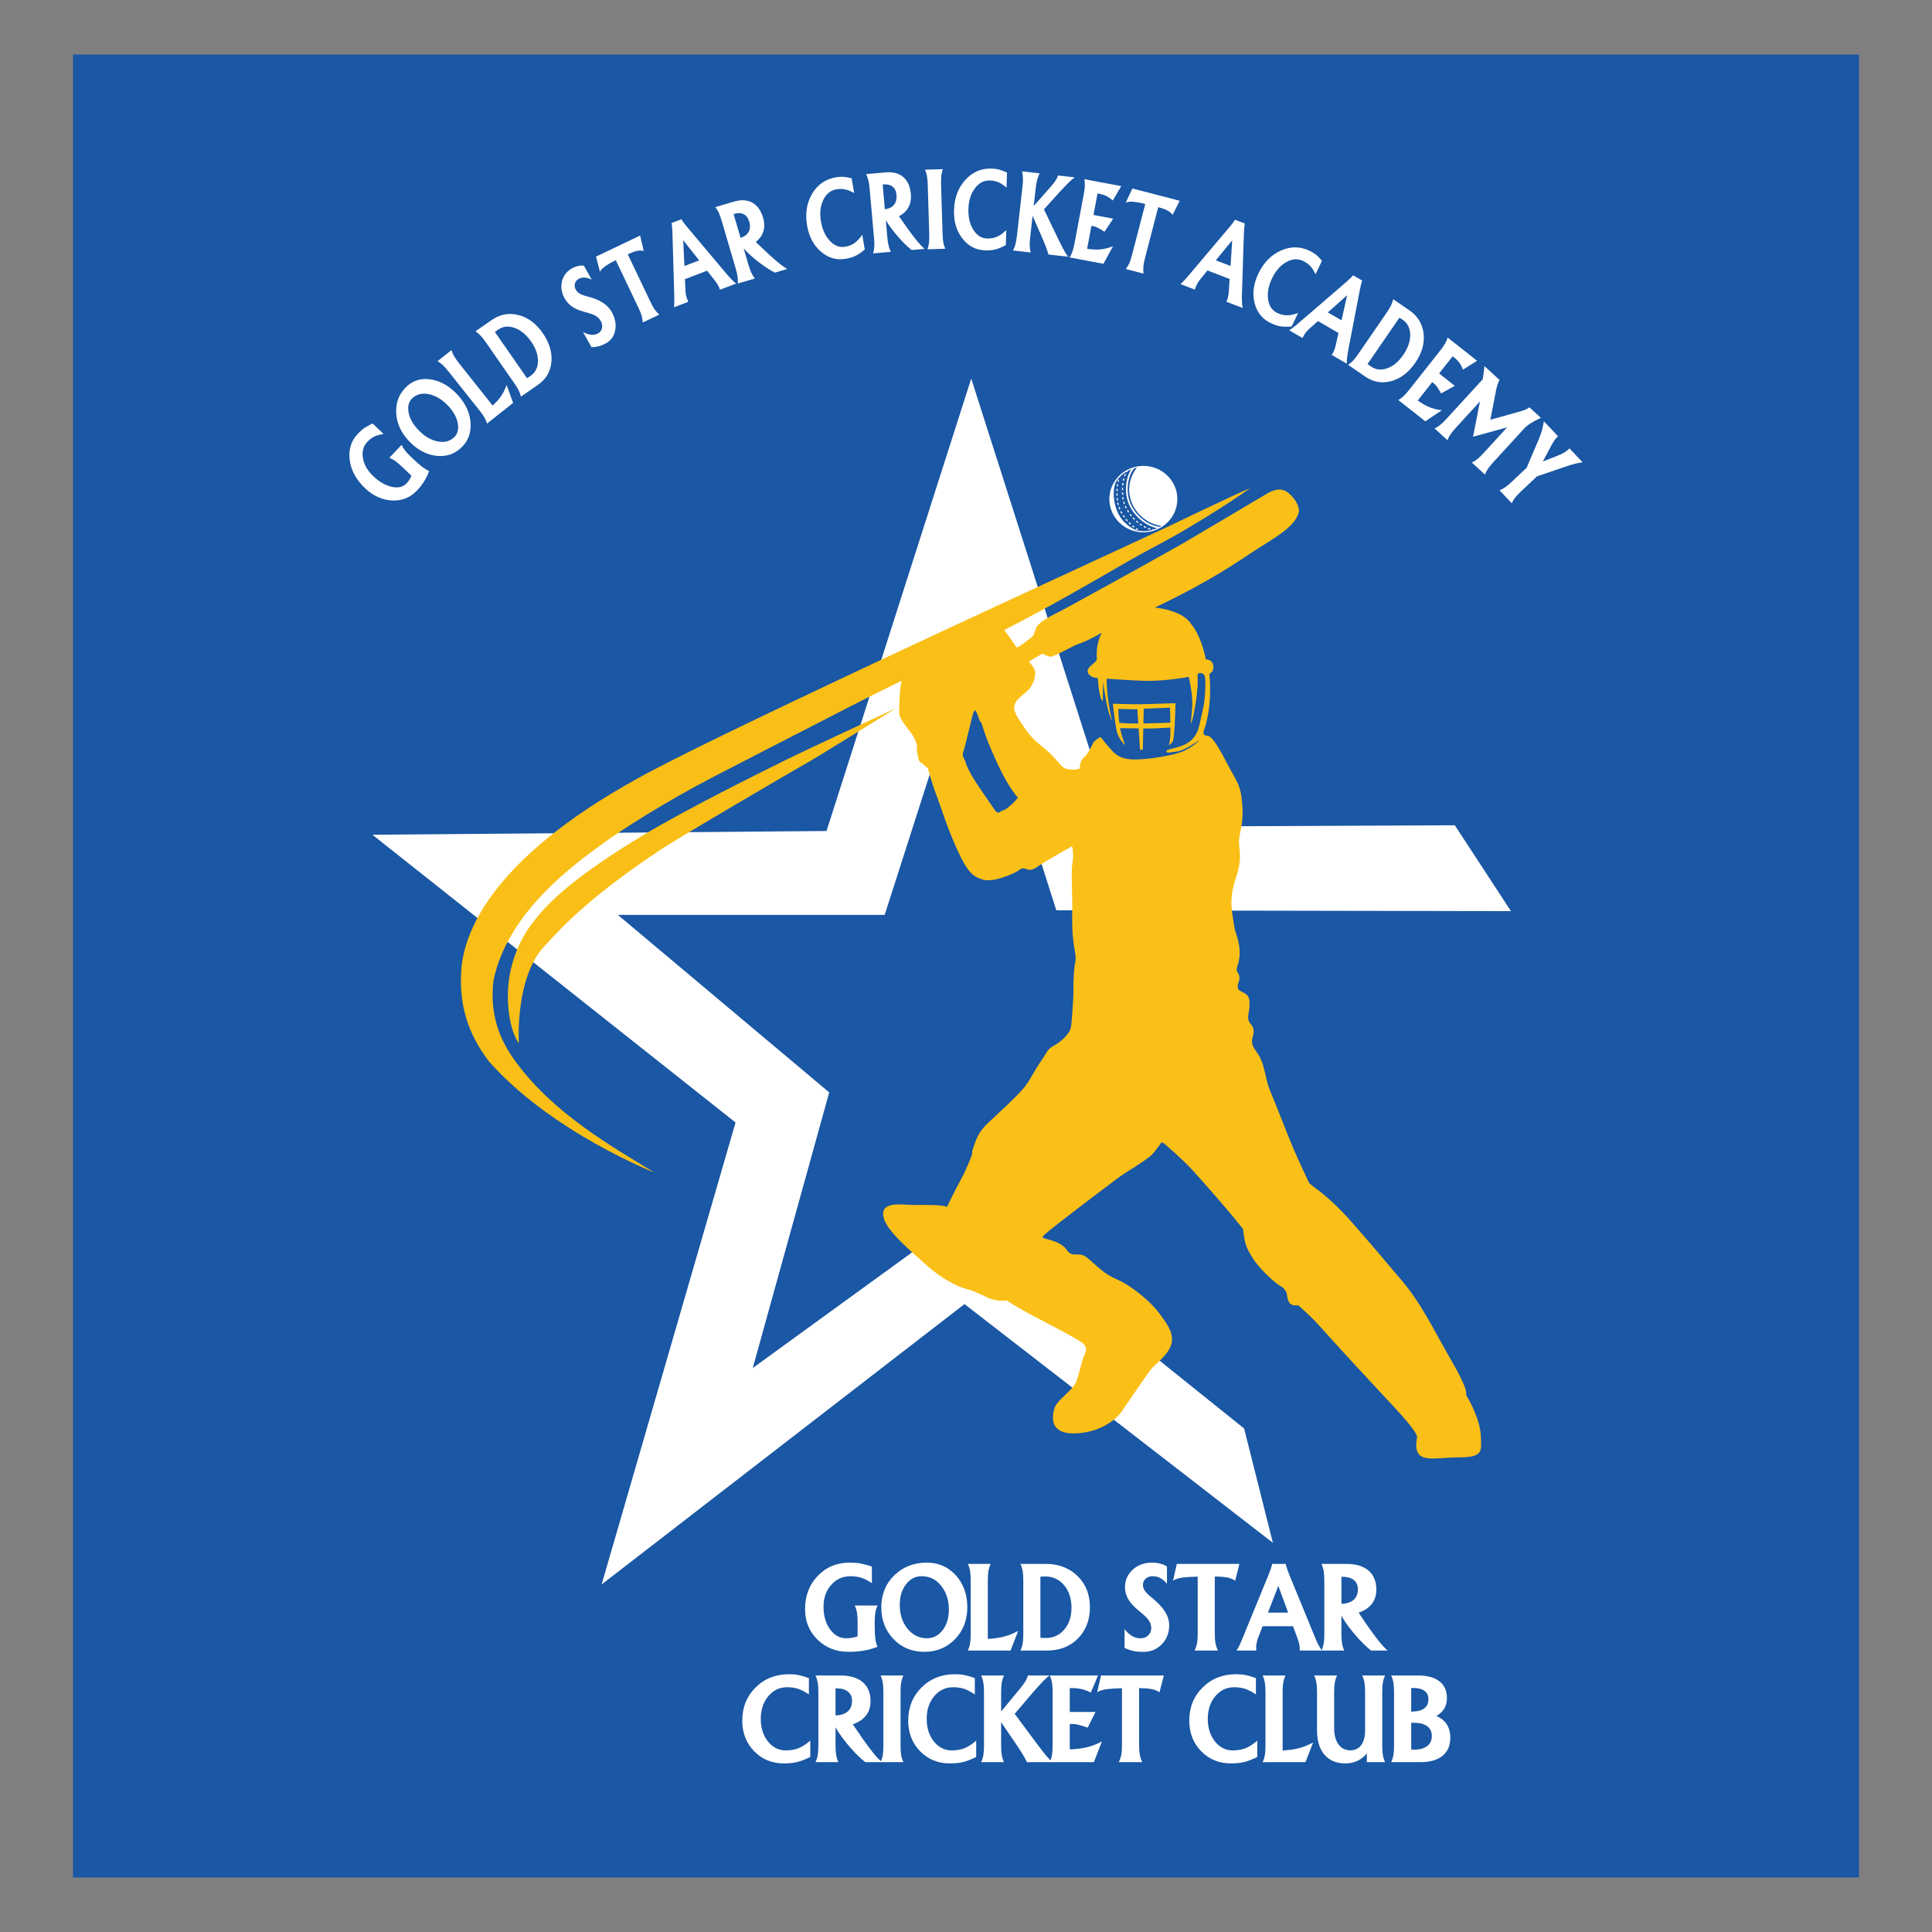 <?xml version="1.0" encoding="utf-8"?>
<!-- Generator: Adobe Illustrator 16.0.0, SVG Export Plug-In . SVG Version: 6.00 Build 0)  -->
<!DOCTYPE svg PUBLIC "-//W3C//DTD SVG 1.1//EN" "http://www.w3.org/Graphics/SVG/1.1/DTD/svg11.dtd">
<svg version="1.1" id="Layer_1" xmlns="http://www.w3.org/2000/svg" xmlns:xlink="http://www.w3.org/1999/xlink" x="0px" y="0px"
	 width="150px" height="150px" viewBox="0 0 150 150" enable-background="new 0 0 150 150" xml:space="preserve">
<rect x="0" y="0" width="150" height="150" fill="#808080" stroke="none"/>
<rect x="5.667" y="4.231" fill="#1A57A4" width="138.666" height="141.539"/>
<g>
	<g>
		<path fill="#FFFFFF" d="M32.371,38.086c-0.52,0.548-1.163,0.805-1.931,0.77s-1.469-0.354-2.101-0.955
			c-0.688-0.653-1.084-1.382-1.188-2.186c-0.104-0.805,0.109-1.487,0.642-2.047c0.172-0.183,0.336-0.328,0.49-0.435
			c0.156-0.106,0.368-0.226,0.642-0.357l0.86,0.817c-0.3,0.046-0.54,0.114-0.725,0.203c-0.183,0.087-0.36,0.222-0.531,0.401
			c-0.32,0.339-0.438,0.761-0.352,1.269c0.085,0.509,0.355,0.978,0.809,1.407c0.47,0.446,0.949,0.722,1.44,0.825
			c0.49,0.104,0.871,0.015,1.141-0.27l0.002-0.003c0.165-0.173,0.289-0.371,0.374-0.593l-0.745-0.707
			c-0.198-0.187-0.37-0.331-0.514-0.435c-0.146-0.102-0.298-0.185-0.455-0.248l0.474-0.5l0.477-0.502
			c0.07,0.155,0.161,0.303,0.27,0.442c0.111,0.141,0.265,0.304,0.46,0.492l0.178,0.168c0.292,0.277,0.531,0.485,0.716,0.624
			c0.185,0.139,0.355,0.239,0.51,0.3c-0.178,0.538-0.492,1.046-0.943,1.522V38.086z"/>
		<path fill="#FFFFFF" d="M33.773,35.375c-0.771-0.117-1.463-0.513-2.075-1.188c-0.612-0.679-0.927-1.417-0.941-2.218
			c-0.017-0.8,0.27-1.464,0.856-1.995c0.521-0.472,1.158-0.639,1.909-0.502c0.749,0.137,1.43,0.545,2.044,1.223
			c0.61,0.676,0.934,1.405,0.971,2.185c0.039,0.78-0.22,1.42-0.773,1.922C35.208,35.3,34.546,35.491,33.773,35.375z M35.549,32.907
			c-0.072-0.456-0.304-0.9-0.694-1.332c-0.46-0.511-0.96-0.829-1.496-0.957c-0.537-0.127-0.98-0.032-1.333,0.286
			c-0.281,0.254-0.387,0.61-0.313,1.065c0.072,0.457,0.303,0.902,0.695,1.335c0.46,0.508,0.958,0.826,1.495,0.952
			c0.538,0.127,0.982,0.033,1.33-0.282C35.515,33.719,35.623,33.363,35.549,32.907z"/>
		<path fill="#FFFFFF" d="M37.814,32.885c-0.048-0.161-0.115-0.318-0.204-0.473c-0.091-0.155-0.22-0.339-0.39-0.553l-2.386-3.004
			c-0.167-0.212-0.316-0.379-0.448-0.501c-0.129-0.122-0.268-0.225-0.416-0.31l0.54-0.429l0.542-0.43
			c0.048,0.161,0.117,0.318,0.206,0.472c0.089,0.155,0.218,0.339,0.388,0.554l2.597,3.27c0.235-0.209,0.427-0.412,0.574-0.607
			c0.214-0.28,0.384-0.607,0.512-0.98l0.255,0.69l0.253,0.696l-1.076,0.854L37.814,32.885z"/>
		<path fill="#FFFFFF" d="M39.917,29.736l-2.189-3.15c-0.156-0.223-0.294-0.399-0.417-0.529s-0.253-0.242-0.396-0.335l0.566-0.393
			l0.688-0.479c0.646-0.449,1.339-0.579,2.079-0.392c0.74,0.188,1.371,0.654,1.889,1.4c0.516,0.744,0.741,1.491,0.675,2.24
			c-0.068,0.749-0.413,1.34-1.038,1.773l-0.764,0.532l-0.566,0.394c-0.037-0.164-0.094-0.326-0.174-0.486
			C40.191,30.152,40.072,29.96,39.917,29.736z M40.917,29.361l0.27-0.174c0.379-0.262,0.572-0.641,0.581-1.137
			s-0.167-1.003-0.527-1.522c-0.374-0.538-0.803-0.895-1.283-1.068c-0.481-0.174-0.914-0.127-1.295,0.138l-0.237,0.179
			L40.917,29.361z"/>
		<path fill="#FFFFFF" d="M45.941,21.707c-0.211-0.098-0.397-0.151-0.561-0.159c-0.161-0.008-0.314,0.028-0.457,0.108
			c-0.148,0.083-0.242,0.203-0.287,0.359c-0.041,0.157-0.021,0.312,0.066,0.466c0.076,0.136,0.181,0.243,0.316,0.321
			c0.135,0.079,0.346,0.154,0.63,0.227c0.468,0.119,0.853,0.276,1.154,0.473c0.301,0.193,0.534,0.436,0.695,0.725
			c0.265,0.474,0.355,0.94,0.27,1.401s-0.322,0.8-0.714,1.019c-0.198,0.109-0.374,0.186-0.529,0.229
			c-0.157,0.043-0.355,0.071-0.598,0.083l-0.658-1.179c0.242,0.126,0.457,0.198,0.646,0.213c0.188,0.016,0.364-0.022,0.527-0.114
			c0.161-0.089,0.261-0.226,0.298-0.409c0.039-0.182,0.007-0.365-0.096-0.549c-0.096-0.17-0.233-0.306-0.413-0.408
			c-0.175-0.101-0.453-0.199-0.834-0.294c-0.385-0.097-0.703-0.229-0.956-0.398c-0.251-0.17-0.45-0.387-0.598-0.648
			c-0.246-0.441-0.316-0.884-0.209-1.328c0.105-0.444,0.363-0.78,0.77-1.007c0.161-0.09,0.324-0.152,0.486-0.188
			c0.163-0.035,0.313-0.041,0.448-0.018L45.941,21.707z"/>
		<path fill="#FFFFFF" d="M49.571,23.899l-1.764-3.701c-0.32,0.161-0.57,0.303-0.747,0.422c-0.257,0.172-0.417,0.334-0.476,0.485
			l-0.157-0.591l-0.153-0.592l1.609-0.767l1.814-0.866l0.143,0.598l0.139,0.598c-0.163-0.044-0.344-0.044-0.544,0.002
			c-0.181,0.039-0.413,0.125-0.695,0.257l1.768,3.708c0.111,0.233,0.216,0.422,0.318,0.57c0.102,0.147,0.22,0.282,0.359,0.406
			l-0.638,0.304l-0.644,0.307c-0.009-0.186-0.039-0.365-0.087-0.537C49.764,24.333,49.683,24.132,49.571,23.899z"/>
		<path fill="#FFFFFF" d="M52.34,22.598l-0.126-4.281c-0.004-0.222-0.013-0.429-0.028-0.621c-0.015-0.193-0.033-0.32-0.05-0.38
			l0.385-0.147l0.386-0.147c0.024,0.057,0.098,0.164,0.215,0.317c0.116,0.154,0.248,0.315,0.392,0.482l2.756,3.278
			c0.196,0.236,0.358,0.422,0.492,0.56c0.135,0.139,0.265,0.258,0.394,0.358l-0.629,0.239l-0.631,0.241
			c-0.037-0.13-0.092-0.255-0.165-0.379c-0.072-0.123-0.176-0.271-0.314-0.444L54.9,21.017l-1.724,0.657l0.042,0.839
			c0.005,0.169,0.024,0.324,0.057,0.461c0.033,0.139,0.087,0.291,0.165,0.459l-0.559,0.213L52.32,23.86
			c0.021-0.105,0.033-0.254,0.037-0.444C52.358,23.227,52.353,22.954,52.34,22.598z M53.137,20.654l1.145-0.437l-1.234-1.563
			l-0.002,0.001L53.137,20.654z"/>
		<path fill="#FFFFFF" d="M57.115,20.836l-1.08-3.68c-0.076-0.26-0.151-0.472-0.227-0.634c-0.074-0.162-0.165-0.31-0.27-0.443
			l0.662-0.194l0.786-0.231c0.557-0.164,1.032-0.137,1.424,0.081s0.671,0.607,0.836,1.17c0.165,0.564,0.105,1.053-0.176,1.468
			c-0.104,0.149-0.233,0.286-0.392,0.412l0.888,0.847c0.381,0.349,0.688,0.618,0.919,0.805c0.231,0.187,0.444,0.337,0.636,0.447
			l-0.96,0.282c-0.326-0.16-0.707-0.403-1.141-0.731c-0.435-0.327-0.805-0.649-1.108-0.962l-0.174-0.188l0.37,1.263
			c0.078,0.262,0.154,0.474,0.228,0.636c0.076,0.162,0.165,0.309,0.269,0.44l-0.661,0.194L57.28,22.01
			c0.015-0.167,0.013-0.338-0.011-0.516C57.243,21.318,57.193,21.099,57.115,20.836z M57.5,18.471
			c0.296-0.097,0.501-0.252,0.622-0.466c0.122-0.222,0.137-0.493,0.044-0.811c-0.082-0.272-0.222-0.46-0.423-0.563
			c-0.204-0.103-0.452-0.111-0.744-0.025l-0.042,0.012L57.5,18.471z"/>
		<path fill="#FFFFFF" d="M67.142,19.371c-0.267,0.225-0.505,0.389-0.716,0.491c-0.213,0.102-0.472,0.179-0.777,0.231
			c-0.71,0.122-1.348-0.064-1.916-0.558c-0.568-0.493-0.925-1.169-1.073-2.031c-0.157-0.935-0.026-1.757,0.397-2.467
			c0.424-0.71,1.034-1.133,1.831-1.269c0.217-0.036,0.409-0.05,0.577-0.04c0.17,0.01,0.389,0.047,0.655,0.112l0.194,1.148
			c-0.268-0.15-0.505-0.245-0.71-0.286c-0.205-0.042-0.431-0.042-0.677,0c-0.448,0.076-0.784,0.351-1.01,0.823
			c-0.228,0.472-0.287,1.028-0.178,1.666c0.107,0.636,0.34,1.141,0.695,1.515c0.355,0.374,0.746,0.524,1.171,0.453
			c0.287-0.049,0.533-0.145,0.736-0.288c0.205-0.143,0.407-0.359,0.604-0.649L67.142,19.371z"/>
		<path fill="#FFFFFF" d="M67.859,18.491l-0.339-3.82c-0.026-0.27-0.057-0.492-0.098-0.666c-0.043-0.173-0.102-0.335-0.178-0.487
			l0.684-0.061l0.818-0.072c0.577-0.052,1.039,0.068,1.379,0.357c0.342,0.29,0.54,0.727,0.592,1.313
			c0.052,0.584-0.104,1.053-0.46,1.405c-0.131,0.125-0.285,0.234-0.464,0.326l0.705,1.004c0.305,0.417,0.553,0.74,0.743,0.969
			c0.19,0.228,0.37,0.416,0.537,0.563l-0.995,0.088c-0.291-0.22-0.616-0.534-0.977-0.94c-0.362-0.406-0.662-0.793-0.899-1.162
			l-0.133-0.218l0.115,1.311c0.024,0.272,0.058,0.497,0.1,0.669c0.041,0.173,0.102,0.335,0.177,0.483l-0.686,0.061l-0.69,0.061
			c0.048-0.16,0.078-0.329,0.091-0.507C67.891,18.989,67.883,18.764,67.859,18.491z M68.699,16.248
			c0.309-0.038,0.542-0.15,0.701-0.336c0.163-0.194,0.231-0.457,0.202-0.788c-0.024-0.283-0.128-0.494-0.305-0.635
			c-0.18-0.14-0.42-0.197-0.723-0.17l-0.044,0.004L68.699,16.248z"/>
		<path fill="#FFFFFF" d="M72.145,18.176l-0.115-3.834c-0.009-0.273-0.028-0.498-0.059-0.673c-0.032-0.176-0.082-0.34-0.148-0.494
			l0.688-0.02l0.691-0.021c-0.057,0.157-0.098,0.325-0.118,0.501c-0.021,0.177-0.028,0.403-0.019,0.677l0.115,3.833
			c0.009,0.276,0.028,0.502,0.061,0.676c0.031,0.175,0.08,0.339,0.148,0.492l-0.69,0.021l-0.692,0.021
			c0.058-0.157,0.098-0.325,0.121-0.502C72.148,18.679,72.154,18.453,72.145,18.176z"/>
		<path fill="#FFFFFF" d="M78.093,19.027c-0.306,0.167-0.572,0.28-0.8,0.338c-0.228,0.059-0.497,0.084-0.806,0.074
			c-0.72-0.022-1.31-0.331-1.771-0.925c-0.458-0.596-0.675-1.33-0.647-2.204c0.029-0.948,0.322-1.728,0.878-2.34
			c0.553-0.613,1.235-0.907,2.044-0.881c0.22,0.006,0.412,0.032,0.575,0.075c0.162,0.043,0.369,0.122,0.617,0.238l-0.035,1.165
			c-0.234-0.199-0.447-0.339-0.64-0.421c-0.192-0.081-0.414-0.126-0.664-0.133c-0.453-0.014-0.838,0.188-1.152,0.607
			c-0.316,0.418-0.484,0.95-0.505,1.599c-0.019,0.645,0.109,1.186,0.383,1.622s0.627,0.661,1.06,0.675
			c0.289,0.009,0.55-0.036,0.777-0.136c0.229-0.1,0.47-0.272,0.721-0.517L78.093,19.027z"/>
		<path fill="#FFFFFF" d="M79.984,18.417c-0.031,0.272-0.044,0.498-0.037,0.676c0.006,0.178,0.031,0.348,0.076,0.51l-0.685-0.079
			l-0.688-0.077c0.08-0.148,0.143-0.308,0.189-0.48c0.046-0.172,0.085-0.395,0.116-0.667l0.431-3.811
			c0.03-0.27,0.043-0.494,0.035-0.671c-0.005-0.179-0.031-0.35-0.075-0.514l0.686,0.078l0.688,0.078
			c-0.082,0.148-0.145,0.307-0.188,0.48c-0.047,0.172-0.086,0.394-0.117,0.666l-0.157,1.383h0.004l1.313-1.485
			c0.166-0.19,0.292-0.352,0.379-0.483c0.087-0.132,0.151-0.265,0.194-0.398l0.647,0.073l0.648,0.074
			c-0.105,0.07-0.24,0.185-0.404,0.343c-0.165,0.159-0.396,0.396-0.694,0.713l-1.292,1.428l1.163,2.417
			c0.18,0.365,0.321,0.641,0.429,0.83c0.107,0.188,0.204,0.333,0.287,0.433l-0.762-0.087l-0.765-0.086
			c-0.061-0.207-0.135-0.42-0.218-0.641c-0.085-0.222-0.202-0.501-0.35-0.839l-0.666-1.53L79.984,18.417z"/>
		<path fill="#FFFFFF" d="M83.043,19.986c0.091-0.142,0.167-0.296,0.225-0.465c0.059-0.168,0.112-0.387,0.164-0.657l0.709-3.768
			c0.052-0.269,0.079-0.494,0.086-0.671c0.008-0.179-0.005-0.35-0.038-0.514l1.188,0.224l1.677,0.315l-0.327,0.558l-0.329,0.558
			c-0.172-0.151-0.339-0.265-0.497-0.344c-0.161-0.078-0.352-0.138-0.572-0.18l-0.118-0.022l-0.314,1.669l1.528,0.288l-0.335,0.508
			l-0.337,0.508c-0.213-0.137-0.381-0.237-0.505-0.301c-0.124-0.063-0.229-0.104-0.318-0.12l-0.192-0.036l-0.334,1.782
			c0.353,0.05,0.663,0.068,0.932,0.051c0.355-0.021,0.716-0.105,1.08-0.251l-0.374,0.682l-0.375,0.681l-1.432-0.27L83.043,19.986z"
			/>
		<path fill="#FFFFFF" d="M87.889,19.801l1.028-3.969c-0.35-0.082-0.63-0.135-0.843-0.157c-0.309-0.034-0.535-0.012-0.677,0.065
			l0.261-0.553l0.263-0.551l1.726,0.446l1.945,0.505l-0.275,0.548l-0.277,0.548c-0.097-0.139-0.237-0.255-0.418-0.349
			c-0.165-0.086-0.396-0.169-0.699-0.251l-1.03,3.977c-0.064,0.25-0.107,0.463-0.122,0.642c-0.017,0.178-0.013,0.358,0.013,0.542
			l-0.685-0.178l-0.689-0.179c0.113-0.148,0.205-0.303,0.277-0.466C87.756,20.258,87.822,20.051,87.889,19.801z"/>
		<path fill="#FFFFFF" d="M92.504,21.126l2.765-3.27c0.146-0.167,0.277-0.327,0.396-0.481c0.117-0.153,0.188-0.26,0.215-0.317
			l0.385,0.148l0.385,0.148c-0.017,0.06-0.035,0.187-0.05,0.38c-0.017,0.193-0.026,0.4-0.032,0.622l-0.137,4.28
			c-0.013,0.306-0.015,0.555-0.007,0.747c0.007,0.191,0.025,0.367,0.054,0.528l-0.629-0.241l-0.629-0.242
			c0.057-0.122,0.102-0.252,0.131-0.392c0.03-0.14,0.05-0.32,0.062-0.541l0.054-0.834l-1.723-0.662l-0.528,0.651
			c-0.107,0.13-0.196,0.258-0.265,0.383s-0.13,0.275-0.185,0.452l-0.559-0.214l-0.561-0.217c0.087-0.065,0.194-0.167,0.323-0.307
			C92.097,21.606,92.276,21.4,92.504,21.126z M94.396,20.212l1.145,0.44l0.126-1.987l-0.004-0.001L94.396,20.212z"/>
		<path fill="#FFFFFF" d="M100.282,25.349c-0.346,0.03-0.636,0.025-0.867-0.013c-0.233-0.038-0.488-0.124-0.768-0.258
			c-0.649-0.312-1.063-0.832-1.245-1.562c-0.177-0.731-0.079-1.49,0.298-2.278c0.411-0.855,0.993-1.45,1.75-1.786
			c0.755-0.336,1.496-0.329,2.227,0.021c0.198,0.095,0.362,0.196,0.496,0.301c0.131,0.105,0.286,0.261,0.468,0.468l-0.503,1.051
			c-0.134-0.277-0.272-0.492-0.414-0.644c-0.145-0.152-0.33-0.282-0.556-0.391c-0.408-0.196-0.841-0.166-1.298,0.089
			c-0.459,0.255-0.827,0.675-1.106,1.259c-0.281,0.582-0.383,1.128-0.307,1.638c0.072,0.51,0.305,0.86,0.695,1.047
			c0.261,0.125,0.516,0.188,0.766,0.189c0.25,0.002,0.54-0.059,0.869-0.182L100.282,25.349z"/>
		<path fill="#FFFFFF" d="M101.081,24.861l3.244-2.795c0.17-0.143,0.324-0.279,0.465-0.414c0.141-0.133,0.229-0.226,0.263-0.278
			l0.358,0.207l0.356,0.207c-0.029,0.056-0.066,0.178-0.11,0.367c-0.047,0.188-0.089,0.391-0.128,0.608l-0.809,4.206
			c-0.061,0.3-0.102,0.546-0.125,0.735c-0.022,0.191-0.033,0.368-0.03,0.531l-0.582-0.337L103.4,27.56
			c0.076-0.111,0.139-0.233,0.188-0.367c0.052-0.133,0.103-0.308,0.148-0.524l0.183-0.816l-1.594-0.924l-0.627,0.56
			c-0.128,0.112-0.235,0.224-0.322,0.337c-0.087,0.112-0.17,0.251-0.253,0.417l-0.516-0.3l-0.521-0.301
			c0.095-0.051,0.219-0.135,0.366-0.252C100.604,25.271,100.812,25.095,101.081,24.861z M103.092,24.255l1.062,0.614l0.437-1.942
			l-0.004-0.002L103.092,24.255z"/>
		<path fill="#FFFFFF" d="M105.474,27.457l2.172-3.161c0.155-0.224,0.27-0.416,0.348-0.576c0.079-0.16,0.137-0.324,0.174-0.489
			l0.569,0.391l0.69,0.474c0.648,0.446,1.015,1.048,1.102,1.807c0.085,0.758-0.129,1.512-0.644,2.261
			c-0.512,0.747-1.132,1.221-1.856,1.423c-0.724,0.202-1.4,0.087-2.025-0.343l-0.768-0.528l-0.567-0.39
			c0.139-0.093,0.27-0.204,0.392-0.334C105.18,27.861,105.318,27.683,105.474,27.457z M106.177,28.262l0.259,0.191
			c0.377,0.26,0.801,0.307,1.269,0.142c0.467-0.167,0.881-0.511,1.237-1.031c0.372-0.541,0.554-1.066,0.546-1.579
			c-0.008-0.51-0.203-0.899-0.586-1.162l-0.252-0.158L106.177,28.262z"/>
		<path fill="#FFFFFF" d="M108.563,31.058c0.148-0.083,0.285-0.186,0.414-0.308c0.132-0.122,0.279-0.29,0.45-0.506l2.376-3.01
			c0.17-0.215,0.3-0.399,0.389-0.554c0.089-0.154,0.157-0.313,0.203-0.473l0.949,0.749l1.339,1.057l-0.548,0.343l-0.549,0.34
			c-0.085-0.213-0.178-0.391-0.283-0.535c-0.105-0.144-0.246-0.285-0.424-0.425l-0.094-0.074l-1.053,1.333l1.221,0.963l-0.532,0.293
			l-0.533,0.295c-0.126-0.221-0.229-0.388-0.309-0.501c-0.081-0.114-0.155-0.198-0.228-0.254l-0.153-0.121l-1.123,1.423
			c0.291,0.209,0.557,0.368,0.803,0.477c0.326,0.147,0.685,0.24,1.075,0.28l-0.649,0.429l-0.647,0.43l-1.143-0.903L108.563,31.058z"
			/>
		<path fill="#FFFFFF" d="M113.046,33.196c-0.186,0.201-0.327,0.376-0.428,0.524c-0.1,0.147-0.179,0.3-0.236,0.458l-0.498-0.455
			l-0.499-0.458c0.151-0.072,0.296-0.164,0.435-0.277s0.302-0.27,0.486-0.471l2.815-3.072l0.137-1.016l0.586,0.538l0.587,0.537
			c-0.065,0.097-0.122,0.219-0.169,0.367c-0.048,0.148-0.096,0.354-0.146,0.62l-0.403,2.093l0.002,0.004l2.063-0.575
			c0.263-0.07,0.466-0.134,0.612-0.193c0.146-0.06,0.265-0.124,0.355-0.194l0.443,0.406l0.446,0.408
			c-0.35,0.166-0.624,0.314-0.823,0.443c-0.198,0.128-0.364,0.266-0.501,0.414l-2.351,2.568c-0.188,0.202-0.33,0.377-0.43,0.525
			s-0.178,0.301-0.236,0.457l-0.509-0.465l-0.511-0.468c0.15-0.072,0.296-0.165,0.435-0.276c0.139-0.113,0.3-0.27,0.485-0.472
			l1.819-1.986l0.004,0.001l-2.646,0.726h-0.002l0.536-2.741v0.001L113.046,33.196z"/>
		<path fill="#FFFFFF" d="M118.529,36.316l0.973-2.285c0.087-0.211,0.157-0.416,0.211-0.614c0.054-0.198,0.105-0.434,0.153-0.708
			l0.55,0.582l0.549,0.583c-0.094,0.082-0.185,0.182-0.268,0.3c-0.083,0.117-0.18,0.277-0.287,0.48l-0.621,1.178l0.002-0.001
			l1.256-0.501c0.164-0.065,0.307-0.135,0.427-0.213c0.122-0.076,0.25-0.177,0.381-0.301l0.509,0.54l0.511,0.541
			c-0.194,0.021-0.389,0.056-0.585,0.105c-0.195,0.049-0.437,0.123-0.721,0.221l-2.24,0.762l-1.224,1.154
			c-0.2,0.19-0.355,0.354-0.465,0.494c-0.11,0.14-0.199,0.285-0.27,0.437l-0.472-0.502l-0.476-0.503
			c0.155-0.061,0.307-0.143,0.451-0.243c0.146-0.101,0.318-0.246,0.52-0.436L118.529,36.316z"/>
	</g>
	<path fill="none" stroke="#FFFFFF" stroke-miterlimit="10" d="M87.53,52.469"/>
	<polygon fill="#FFFFFF" points="117.309,70.741 82.012,70.676 75.433,50 68.686,71.031 47.97,71.031 64.38,84.815 58.445,106.212 
		75.407,93.899 96.595,110.911 98.827,119.785 74.882,101.25 46.71,123.015 57.108,87.151 28.911,64.808 64.171,64.519 
		75.407,29.391 86.513,64.191 112.951,64.073 	"/>
	<g>
		<g>
			<g>
				<g>
					<path fill="#FFFFFF" d="M62.91,136.408c-0.387,0.192-0.725,0.326-1.016,0.396c-0.291,0.071-0.634,0.106-1.034,0.106
						c-0.927,0-1.696-0.314-2.31-0.946c-0.614-0.633-0.921-1.425-0.921-2.375c0-1.032,0.346-1.891,1.034-2.574
						c0.69-0.687,1.555-1.028,2.593-1.028c0.285,0,0.533,0.021,0.744,0.063c0.213,0.041,0.479,0.12,0.803,0.237v1.269
						c-0.305-0.209-0.586-0.355-0.836-0.437c-0.251-0.082-0.538-0.122-0.86-0.122c-0.583,0-1.069,0.232-1.457,0.699
						c-0.389,0.466-0.583,1.05-0.583,1.757c0,0.701,0.185,1.285,0.553,1.749c0.372,0.467,0.834,0.699,1.391,0.699
						c0.372,0,0.703-0.057,0.994-0.174c0.29-0.114,0.592-0.311,0.906-0.586V136.408z"/>
					<path fill="#FFFFFF" d="M63.537,135.535v-4.172c0-0.296-0.017-0.54-0.05-0.732c-0.035-0.192-0.09-0.374-0.172-0.546h0.886
						h1.053c0.747,0,1.324,0.174,1.729,0.52c0.405,0.348,0.606,0.84,0.606,1.479c0,0.641-0.25,1.132-0.747,1.479
						c-0.183,0.122-0.392,0.227-0.632,0.31l0.79,1.155c0.342,0.483,0.624,0.856,0.842,1.123c0.218,0.269,0.427,0.486,0.623,0.662
						h-1.285c-0.346-0.267-0.727-0.638-1.145-1.113c-0.416-0.476-0.756-0.925-1.019-1.345l-0.145-0.252v1.432
						c0,0.3,0.017,0.544,0.05,0.736s0.09,0.374,0.172,0.542h-0.888h-0.89c0.082-0.168,0.139-0.35,0.174-0.542
						C63.52,136.079,63.537,135.835,63.537,135.535z M64.87,133.185c0.398-0.011,0.71-0.109,0.934-0.296
						c0.231-0.194,0.348-0.474,0.348-0.834c0-0.311-0.107-0.549-0.32-0.718c-0.212-0.17-0.514-0.255-0.906-0.255H64.87V133.185z"/>
					<path fill="#FFFFFF" d="M68.586,135.535v-4.172c0-0.3-0.017-0.544-0.05-0.736c-0.035-0.192-0.091-0.372-0.172-0.542h0.886
						h0.892c-0.082,0.17-0.139,0.35-0.174,0.542c-0.034,0.192-0.048,0.437-0.048,0.736v4.172c0,0.304,0.015,0.548,0.048,0.738
						c0.035,0.19,0.092,0.372,0.174,0.54h-0.888h-0.889c0.081-0.168,0.139-0.35,0.174-0.542
						C68.569,136.083,68.586,135.839,68.586,135.535z"/>
					<path fill="#FFFFFF" d="M75.793,136.408c-0.386,0.192-0.725,0.326-1.015,0.396c-0.29,0.071-0.634,0.106-1.034,0.106
						c-0.927,0-1.696-0.314-2.31-0.946c-0.614-0.633-0.921-1.425-0.921-2.375c0-1.032,0.346-1.891,1.034-2.574
						c0.69-0.687,1.556-1.028,2.593-1.028c0.285,0,0.533,0.021,0.743,0.063c0.212,0.041,0.481,0.12,0.803,0.237v1.269
						c-0.308-0.209-0.587-0.355-0.836-0.437c-0.251-0.082-0.538-0.122-0.86-0.122c-0.583,0-1.069,0.232-1.458,0.699
						c-0.388,0.466-0.583,1.05-0.583,1.757c0,0.701,0.185,1.285,0.553,1.749c0.372,0.467,0.834,0.699,1.391,0.699
						c0.372,0,0.703-0.057,0.993-0.174c0.291-0.114,0.591-0.311,0.906-0.586V136.408z"/>
					<path fill="#FFFFFF" d="M77.728,135.535c0,0.3,0.019,0.544,0.051,0.736c0.035,0.192,0.092,0.374,0.172,0.542h-0.886h-0.89
						c0.081-0.168,0.139-0.35,0.17-0.542c0.035-0.192,0.052-0.437,0.052-0.736v-4.172c0-0.296-0.017-0.54-0.052-0.732
						c-0.031-0.192-0.089-0.374-0.17-0.546h0.886h0.89c-0.08,0.17-0.137,0.35-0.172,0.542c-0.032,0.192-0.051,0.437-0.051,0.736
						v1.513h0.004l1.461-1.769c0.188-0.226,0.326-0.414,0.418-0.569c0.091-0.151,0.155-0.304,0.19-0.453h0.838h0.838
						c-0.124,0.091-0.279,0.229-0.468,0.422c-0.187,0.192-0.447,0.478-0.782,0.856l-1.446,1.701l1.839,2.471
						c0.28,0.374,0.503,0.655,0.667,0.848c0.165,0.188,0.31,0.333,0.43,0.431h-0.986H79.74c-0.109-0.215-0.233-0.438-0.374-0.666
						c-0.141-0.231-0.329-0.518-0.565-0.863l-1.073-1.574V135.535z"/>
					<path fill="#FFFFFF" d="M81.503,136.813c0.081-0.168,0.137-0.35,0.172-0.542c0.033-0.192,0.05-0.437,0.05-0.736v-4.172
						c0-0.3-0.017-0.544-0.05-0.736c-0.035-0.192-0.091-0.372-0.172-0.542h1.554h2.193l-0.277,0.662l-0.285,0.662
						c-0.253-0.126-0.49-0.215-0.712-0.267s-0.478-0.077-0.766-0.077h-0.153v1.85h2.001l-0.306,0.608l-0.303,0.612
						c-0.302-0.104-0.54-0.176-0.71-0.221c-0.173-0.042-0.314-0.063-0.432-0.063h-0.251v1.972c0.458-0.017,0.856-0.062,1.19-0.134
						c0.446-0.092,0.881-0.255,1.308-0.484l-0.313,0.803l-0.311,0.805h-1.875H81.503z"/>
					<path fill="#FFFFFF" d="M87.108,135.535v-4.461c-0.46,0.008-0.828,0.03-1.101,0.065c-0.394,0.048-0.667,0.133-0.821,0.253
						l0.146-0.654l0.148-0.653h2.293h2.586l-0.167,0.653l-0.168,0.654c-0.165-0.12-0.376-0.205-0.633-0.253
						c-0.231-0.047-0.549-0.07-0.95-0.074v4.47c0,0.281,0.019,0.519,0.054,0.711c0.036,0.192,0.1,0.381,0.192,0.567h-0.91h-0.916
						c0.093-0.187,0.155-0.375,0.194-0.567C87.092,136.054,87.108,135.816,87.108,135.535z"/>
					<path fill="#FFFFFF" d="M97.615,136.408c-0.387,0.192-0.723,0.326-1.014,0.396c-0.29,0.071-0.634,0.106-1.033,0.106
						c-0.927,0-1.696-0.314-2.311-0.946c-0.613-0.633-0.921-1.425-0.921-2.375c0-1.032,0.344-1.891,1.034-2.574
						c0.689-0.687,1.554-1.028,2.593-1.028c0.283,0,0.531,0.021,0.743,0.063c0.211,0.041,0.479,0.12,0.803,0.237v1.269
						c-0.307-0.209-0.586-0.355-0.838-0.437c-0.251-0.082-0.536-0.122-0.857-0.122c-0.583,0-1.069,0.232-1.46,0.699
						c-0.388,0.466-0.582,1.05-0.582,1.757c0,0.701,0.185,1.285,0.555,1.749c0.37,0.467,0.834,0.699,1.389,0.699
						c0.374,0,0.705-0.057,0.995-0.174c0.291-0.114,0.592-0.311,0.904-0.586V136.408z"/>
					<path fill="#FFFFFF" d="M98.029,136.813c0.08-0.168,0.14-0.35,0.173-0.542s0.05-0.437,0.05-0.736v-4.172
						c0-0.296-0.017-0.54-0.05-0.732s-0.093-0.374-0.173-0.546h0.887h0.891c-0.081,0.17-0.139,0.35-0.172,0.542
						c-0.035,0.192-0.052,0.437-0.052,0.736v4.542c0.405-0.019,0.761-0.063,1.065-0.128c0.44-0.094,0.873-0.257,1.301-0.489
						l-0.296,0.762l-0.3,0.764h-1.771H98.029z"/>
					<path fill="#FFFFFF" d="M103.584,131.363v2.781c0,0.552,0.11,0.982,0.335,1.289c0.222,0.306,0.534,0.461,0.934,0.461
						c0.355,0,0.633-0.137,0.834-0.407c0.198-0.27,0.3-0.647,0.3-1.132v-2.992c0-0.3-0.019-0.544-0.052-0.736
						s-0.091-0.372-0.172-0.542h0.888h0.89c-0.082,0.17-0.139,0.35-0.172,0.542c-0.035,0.192-0.05,0.437-0.05,0.736v4.172
						c0,0.304,0.015,0.548,0.05,0.738c0.033,0.19,0.09,0.372,0.172,0.54h-0.709h-0.712v-0.675l-0.089,0.1
						c-0.42,0.449-0.944,0.673-1.575,0.673c-0.697,0-1.237-0.226-1.624-0.677s-0.579-1.082-0.579-1.894v-2.978
						c0-0.3-0.017-0.544-0.052-0.736c-0.031-0.192-0.089-0.372-0.17-0.542h0.886h0.892c-0.081,0.17-0.139,0.35-0.174,0.542
						C103.601,130.819,103.584,131.063,103.584,131.363z"/>
					<path fill="#FFFFFF" d="M108.233,135.535v-4.172c0-0.3-0.019-0.544-0.052-0.736s-0.091-0.372-0.172-0.542h0.886h1.202
						c0.72,0,1.272,0.151,1.661,0.453c0.388,0.304,0.582,0.734,0.582,1.293c0,0.557-0.214,0.985-0.644,1.285
						c-0.054,0.041-0.112,0.078-0.178,0.111c0.172,0.072,0.328,0.162,0.461,0.271c0.416,0.329,0.623,0.801,0.623,1.411
						s-0.199,1.08-0.601,1.409c-0.403,0.329-0.977,0.494-1.719,0.494h-1.389h-0.886c0.081-0.168,0.139-0.35,0.174-0.542
						C108.215,136.083,108.233,135.839,108.233,135.535z M109.565,132.884h0.081c0.401,0,0.712-0.082,0.93-0.246
						c0.219-0.165,0.328-0.399,0.328-0.703c0-0.281-0.101-0.497-0.3-0.651c-0.2-0.153-0.484-0.23-0.854-0.23h-0.185V132.884z
						 M109.565,135.828c0.061,0.013,0.122,0.018,0.181,0.018c0.457,0,0.807-0.092,1.053-0.277c0.246-0.185,0.368-0.447,0.368-0.793
						c0-0.325-0.119-0.579-0.359-0.753c-0.24-0.178-0.584-0.267-1.028-0.267h-0.214V135.828z"/>
				</g>
			</g>
			<g>
				<g>
					<path fill="#FFFFFF" d="M65.891,128.248c-0.969,0-1.775-0.315-2.421-0.946c-0.644-0.633-0.965-1.424-0.965-2.377
						c0-1.032,0.327-1.89,0.984-2.574c0.657-0.687,1.479-1.028,2.469-1.028c0.324,0,0.603,0.021,0.838,0.063
						c0.235,0.043,0.534,0.12,0.897,0.239v1.291c-0.307-0.202-0.581-0.341-0.827-0.422c-0.244-0.078-0.525-0.118-0.841-0.118
						c-0.597,0-1.095,0.226-1.491,0.673c-0.397,0.449-0.596,1.014-0.596,1.692c0,0.704,0.168,1.291,0.505,1.757
						c0.334,0.464,0.754,0.697,1.259,0.697h0.004c0.307,0,0.599-0.048,0.878-0.149v-1.117c0-0.296-0.017-0.538-0.05-0.73
						c-0.033-0.192-0.09-0.374-0.17-0.548h0.882h0.888c-0.08,0.174-0.137,0.355-0.172,0.548c-0.034,0.192-0.05,0.435-0.05,0.73
						v0.266c0,0.438,0.017,0.783,0.05,1.032c0.035,0.25,0.09,0.457,0.172,0.627c-0.657,0.263-1.406,0.396-2.247,0.396H65.891z"/>
					<path fill="#FFFFFF" d="M69.375,127.261c-0.634-0.656-0.95-1.481-0.95-2.475s0.334-1.819,1.006-2.479
						c0.673-0.656,1.517-0.985,2.532-0.985c0.901,0,1.648,0.329,2.246,0.985c0.595,0.659,0.893,1.485,0.893,2.479
						s-0.318,1.818-0.952,2.475c-0.635,0.658-1.432,0.987-2.39,0.987C70.805,128.248,70.012,127.919,69.375,127.261z
						 M73.186,126.563c0.322-0.422,0.485-0.948,0.485-1.581c0-0.749-0.202-1.37-0.603-1.864c-0.399-0.496-0.904-0.743-1.513-0.743
						c-0.486,0-0.891,0.21-1.213,0.632c-0.324,0.422-0.485,0.951-0.485,1.587c0,0.745,0.2,1.365,0.603,1.86
						c0.401,0.492,0.904,0.74,1.507,0.74C72.455,127.194,72.864,126.983,73.186,126.563z"/>
					<path fill="#FFFFFF" d="M75.143,128.148c0.081-0.168,0.139-0.348,0.172-0.54s0.05-0.437,0.05-0.736v-4.174
						c0-0.294-0.017-0.538-0.05-0.73s-0.091-0.374-0.172-0.548h0.884h0.888c-0.079,0.171-0.137,0.352-0.172,0.544
						c-0.033,0.192-0.05,0.437-0.05,0.734v4.544c0.403-0.019,0.758-0.063,1.062-0.129c0.437-0.095,0.869-0.258,1.295-0.49
						l-0.294,0.76l-0.298,0.766h-1.765H75.143z"/>
					<path fill="#FFFFFF" d="M79.448,126.872v-4.174c0-0.294-0.017-0.538-0.05-0.73s-0.091-0.374-0.173-0.548h0.885h1.072
						c1.01,0,1.835,0.314,2.477,0.943c0.642,0.627,0.962,1.436,0.962,2.423s-0.309,1.794-0.927,2.423
						c-0.619,0.627-1.417,0.939-2.39,0.939H80.11h-0.885c0.082-0.168,0.14-0.348,0.175-0.54
						C79.434,127.416,79.448,127.172,79.448,126.872z M80.776,127.161l0.412,0.013c0.588,0,1.069-0.218,1.44-0.656
						c0.374-0.437,0.561-0.999,0.561-1.687c0-0.714-0.19-1.299-0.569-1.752c-0.38-0.453-0.868-0.683-1.465-0.683l-0.379,0.015
						V127.161z"/>
					<path fill="#FFFFFF" d="M90.605,122.965c-0.175-0.206-0.351-0.357-0.526-0.45c-0.176-0.092-0.37-0.14-0.579-0.14
						c-0.219,0-0.399,0.063-0.546,0.19c-0.146,0.127-0.218,0.284-0.218,0.477c0,0.169,0.052,0.327,0.153,0.472
						c0.102,0.148,0.29,0.331,0.564,0.552c0.449,0.362,0.782,0.715,0.998,1.062c0.215,0.344,0.324,0.697,0.324,1.058
						c0,0.592-0.19,1.084-0.573,1.476c-0.383,0.393-0.862,0.588-1.438,0.588c-0.288,0-0.534-0.02-0.736-0.063
						c-0.201-0.041-0.441-0.12-0.717-0.236v-1.473c0.19,0.25,0.386,0.433,0.586,0.548c0.201,0.114,0.422,0.17,0.662,0.17
						c0.236,0,0.433-0.076,0.59-0.229c0.155-0.153,0.235-0.344,0.235-0.573c0-0.213-0.069-0.414-0.206-0.606
						c-0.135-0.188-0.385-0.43-0.752-0.722c-0.368-0.296-0.641-0.592-0.818-0.888c-0.176-0.294-0.264-0.604-0.264-0.932
						c0-0.55,0.197-1.008,0.595-1.373c0.396-0.366,0.894-0.549,1.491-0.549c0.236,0,0.457,0.027,0.66,0.079
						c0.205,0.054,0.377,0.128,0.514,0.223V122.965z"/>
					<path fill="#FFFFFF" d="M92.99,126.872v-4.461c-0.459,0.008-0.825,0.03-1.097,0.063c-0.395,0.048-0.666,0.133-0.819,0.253
						l0.146-0.652l0.148-0.655h2.284h2.578l-0.165,0.655l-0.17,0.652c-0.165-0.12-0.374-0.205-0.629-0.253
						c-0.231-0.045-0.548-0.07-0.949-0.072v4.47c0,0.281,0.019,0.519,0.056,0.711s0.101,0.381,0.19,0.565h-0.908h-0.909
						c0.089-0.185,0.155-0.373,0.192-0.565C92.974,127.391,92.99,127.153,92.99,126.872z"/>
					<path fill="#FFFFFF" d="M96.602,126.872l1.804-4.401c0.096-0.226,0.18-0.44,0.25-0.644c0.07-0.201,0.108-0.337,0.112-0.407
						h0.529h0.528c0.006,0.07,0.045,0.206,0.113,0.407c0.07,0.203,0.153,0.418,0.25,0.644l1.805,4.401
						c0.126,0.314,0.236,0.57,0.333,0.763c0.098,0.192,0.199,0.362,0.307,0.514h-0.861h-0.864c0.014-0.145,0.006-0.296-0.023-0.447
						c-0.03-0.153-0.087-0.344-0.174-0.575l-0.322-0.867h-2.363l-0.333,0.867c-0.07,0.176-0.118,0.338-0.141,0.494
						c-0.026,0.151-0.029,0.329-0.013,0.528h-0.768h-0.77c0.072-0.1,0.153-0.244,0.246-0.437
						C96.336,127.52,96.454,127.238,96.602,126.872z M98.442,125.204h1.572l-0.763-2.067h-0.005L98.442,125.204z"/>
					<path fill="#FFFFFF" d="M102.82,126.872v-4.174c0-0.294-0.017-0.538-0.051-0.73c-0.033-0.192-0.092-0.374-0.172-0.548h0.885
						h1.048c0.746,0,1.321,0.174,1.725,0.521c0.402,0.348,0.604,0.84,0.604,1.479c0,0.639-0.25,1.133-0.745,1.479
						c-0.182,0.124-0.393,0.228-0.631,0.309l0.786,1.158c0.342,0.48,0.621,0.854,0.84,1.12c0.218,0.267,0.425,0.488,0.621,0.662
						h-1.28c-0.344-0.267-0.725-0.636-1.141-1.113c-0.416-0.474-0.755-0.925-1.018-1.345l-0.145-0.249v1.431
						c0,0.3,0.017,0.544,0.051,0.736c0.033,0.192,0.09,0.372,0.172,0.54h-0.885h-0.888c0.08-0.168,0.139-0.348,0.174-0.54
						C102.804,127.416,102.82,127.172,102.82,126.872z M104.147,124.52c0.398-0.011,0.709-0.108,0.933-0.296
						c0.231-0.193,0.346-0.473,0.346-0.834c0-0.309-0.105-0.549-0.318-0.718c-0.212-0.168-0.514-0.253-0.904-0.253h-0.056V124.52z"
						/>
				</g>
			</g>
		</g>
	</g>
	<g>
		<g>
			<path fill="#FFFFFF" d="M87.22,38.59l-0.087,0.016c0.004,0.058,0.011,0.118,0.023,0.178l0.087-0.017
				C87.232,38.71,87.225,38.653,87.22,38.59z"/>
			<path fill="#FFFFFF" d="M87.201,38.966c0.015,0.058,0.035,0.117,0.058,0.176l0.081-0.032c-0.021-0.057-0.039-0.113-0.056-0.169
				L87.201,38.966z"/>
			<path fill="#FFFFFF" d="M87.417,36.821l-0.079-0.038c-0.025,0.055-0.048,0.113-0.068,0.173l0.083,0.03
				C87.371,36.928,87.394,36.873,87.417,36.821z"/>
			<path fill="#FFFFFF" d="M87.112,38.232c0,0.063,0.004,0.124,0.008,0.183l0.087-0.005c-0.002-0.058-0.006-0.119-0.006-0.18
				L87.112,38.232z"/>
			<path fill="#FFFFFF" d="M87.301,37.157l-0.085-0.023c-0.015,0.059-0.029,0.119-0.041,0.181l0.087,0.017
				C87.273,37.272,87.286,37.214,87.301,37.157z"/>
			<path fill="#FFFFFF" d="M87.702,39.946c0.035,0.049,0.072,0.097,0.113,0.144l0.066-0.057c-0.037-0.046-0.074-0.093-0.109-0.141
				L87.702,39.946z"/>
			<path fill="#FFFFFF" d="M87.203,37.869l-0.087-0.004c-0.004,0.062-0.006,0.124-0.008,0.185h0.089
				C87.199,37.99,87.201,37.929,87.203,37.869z"/>
			<path fill="#FFFFFF" d="M87.234,37.509l-0.089-0.011c-0.008,0.061-0.015,0.121-0.019,0.183l0.087,0.007
				C87.22,37.629,87.227,37.569,87.234,37.509z"/>
			<path fill="#FFFFFF" d="M87.327,39.313c0.025,0.055,0.052,0.11,0.081,0.166l0.078-0.042c-0.028-0.053-0.054-0.107-0.078-0.161
				L87.327,39.313z"/>
			<path fill="#FFFFFF" d="M87.573,39.593l-0.076,0.046c0.031,0.053,0.064,0.104,0.1,0.156l0.072-0.051
				C87.636,39.695,87.604,39.645,87.573,39.593z"/>
			<path fill="#FFFFFF" d="M88.677,40.743c-0.05-0.032-0.098-0.065-0.147-0.099l-0.052,0.073c0.052,0.036,0.102,0.07,0.153,0.103
				L88.677,40.743z"/>
			<path fill="#FFFFFF" d="M88.194,40.488c0.044,0.041,0.091,0.081,0.139,0.118l0.056-0.07c-0.047-0.037-0.093-0.076-0.137-0.115
				L88.194,40.488z"/>
			<path fill="#FFFFFF" d="M88.987,40.914c-0.054-0.025-0.105-0.052-0.159-0.081l-0.04,0.08c0.054,0.029,0.107,0.057,0.161,0.083
				L88.987,40.914z"/>
			<path fill="#FFFFFF" d="M87.934,40.229c0.042,0.045,0.083,0.089,0.127,0.133l0.062-0.064c-0.041-0.042-0.081-0.085-0.122-0.129
				L87.934,40.229z"/>
			<path fill="#FFFFFF" d="M89.316,41.04c-0.057-0.017-0.112-0.036-0.168-0.058l-0.031,0.084c0.058,0.022,0.116,0.043,0.174,0.06
				L89.316,41.04z"/>
			<path fill="#FFFFFF" d="M86.79,38.811c-0.005-0.047-0.007-0.095-0.011-0.144l-0.089,0.005c0.004,0.05,0.008,0.099,0.012,0.147
				l0.003,0.035l0.087-0.009L86.79,38.811z"/>
			<path fill="#FFFFFF" d="M86.769,38.309H86.68c0,0.061,0,0.122,0.004,0.182l0.088-0.004
				C86.769,38.428,86.769,38.369,86.769,38.309z"/>
			<path fill="#FFFFFF" d="M86.889,37.247l-0.085-0.024c-0.017,0.057-0.032,0.117-0.043,0.178l0.085,0.019
				C86.859,37.361,86.872,37.304,86.889,37.247z"/>
			<path fill="#FFFFFF" d="M86.777,37.95l-0.089-0.005c-0.004,0.061-0.005,0.122-0.009,0.182l0.091,0.002
				C86.771,38.069,86.773,38.01,86.777,37.95z"/>
			<path fill="#FFFFFF" d="M87.619,40.607c0.042,0.044,0.085,0.087,0.129,0.128l0.062-0.066c-0.044-0.041-0.085-0.082-0.126-0.125
				L87.619,40.607z"/>
			<path fill="#FFFFFF" d="M87.381,40.334c0.038,0.047,0.075,0.095,0.116,0.14l0.066-0.06c-0.039-0.044-0.077-0.089-0.114-0.136
				L87.381,40.334z"/>
			<path fill="#FFFFFF" d="M86.814,37.595l-0.087-0.014c-0.009,0.061-0.017,0.121-0.024,0.182l0.089,0.009
				C86.798,37.712,86.806,37.653,86.814,37.595z"/>
			<path fill="#FFFFFF" d="M87.884,40.856c0.046,0.039,0.092,0.077,0.141,0.115l0.054-0.072c-0.047-0.036-0.093-0.073-0.138-0.112
				L87.884,40.856z"/>
			<path fill="#FFFFFF" d="M87.168,40.039c0.033,0.051,0.066,0.101,0.104,0.15l0.072-0.053c-0.035-0.049-0.07-0.097-0.102-0.146
				L87.168,40.039z"/>
			<path fill="#FFFFFF" d="M88.17,41.077c0.05,0.035,0.102,0.068,0.153,0.099l0.045-0.077c-0.05-0.032-0.098-0.063-0.148-0.096
				L88.17,41.077z"/>
			<path fill="#FFFFFF" d="M86.82,39.019l-0.087,0.018c0.013,0.059,0.027,0.119,0.044,0.18l0.085-0.026
				C86.846,39.132,86.831,39.074,86.82,39.019z"/>
			<path fill="#FFFFFF" d="M86.918,39.358l-0.081,0.032c0.021,0.056,0.044,0.113,0.068,0.17l0.081-0.038
				C86.963,39.468,86.938,39.413,86.918,39.358z"/>
			<path fill="#FFFFFF" d="M86.984,39.725c0.028,0.053,0.058,0.106,0.087,0.159l0.078-0.045c-0.029-0.052-0.06-0.104-0.087-0.155
				L86.984,39.725z"/>
			<path fill="#FFFFFF" d="M88.771,36.171c-0.068,0-0.139,0.004-0.205,0.009c-0.07,0.005-0.141,0.012-0.209,0.023
				c-0.041,0.006-0.084,0.013-0.124,0.021c-0.101,0.021-0.198,0.047-0.294,0.078c-0.063,0.021-0.128,0.044-0.189,0.069
				c-0.011,0.006-0.023,0.011-0.037,0.016c-0.059,0.026-0.116,0.054-0.174,0.083c-0.007,0.003-0.013,0.005-0.018,0.009
				c-0.152,0.08-0.295,0.173-0.426,0.278c0,0.002-0.002,0.002-0.002,0.004l-0.002-0.001c-0.05,0.04-0.096,0.082-0.143,0.125
				c-0.015,0.012-0.027,0.025-0.04,0.038c-0.016,0.013-0.028,0.028-0.041,0.042c-0.083,0.083-0.161,0.173-0.231,0.267
				c-0.316,0.426-0.505,0.95-0.505,1.516c0,1.249,0.912,2.292,2.118,2.528c0.105,0.021,0.211,0.034,0.319,0.042
				c0.01,0.001,0.021,0.002,0.03,0.003c0.019,0.001,0.035,0.002,0.052,0.003c0.038,0.001,0.079,0.002,0.12,0.002
				c0.021,0,0.046-0.001,0.068-0.002l0,0h0.002c0.268-0.006,0.525-0.053,0.768-0.132c0.015-0.005,0.027-0.009,0.042-0.014
				c0.118-0.042,0.235-0.091,0.346-0.149c0.072-0.037,0.143-0.077,0.211-0.12c0.035-0.023,0.07-0.046,0.104-0.07
				c0.06-0.042,0.117-0.086,0.172-0.132c0.566-0.473,0.927-1.176,0.927-1.959C91.41,37.328,90.227,36.171,88.771,36.171z
				 M89.604,41.103c-0.041-0.006-0.079-0.011-0.116-0.02l-0.014,0.06c-0.224,0.062-0.458,0.097-0.702,0.097
				c-0.05,0-0.1-0.002-0.148-0.005c-0.035-0.017-0.068-0.032-0.102-0.05l-0.022,0.04c-0.073-0.007-0.147-0.019-0.222-0.032
				c-0.91-0.365-1.472-1.093-1.681-1.919c-0.148-0.571-0.231-1.412,0.118-1.993c0.057-0.077,0.118-0.149,0.183-0.218l0.045,0.017
				c0.013-0.037,0.027-0.069,0.042-0.104c0.139-0.132,0.291-0.249,0.455-0.348l0.06,0.037c0.025-0.041,0.052-0.078,0.079-0.114
				c0.083-0.042,0.169-0.082,0.257-0.116c-0.384,0.545-0.505,1.467-0.353,2.187c0.268,1.257,1.37,2.188,2.359,2.385
				C89.767,41.043,89.685,41.075,89.604,41.103z M90.049,40.903c-0.985-0.098-2.163-1.026-2.438-2.31
				c-0.162-0.764,0.01-1.774,0.461-2.236c0.064-0.018,0.128-0.034,0.194-0.046c-0.424,0.528-0.716,1.329-0.552,2.197
				c0.252,1.321,1.398,2.195,2.456,2.321C90.131,40.855,90.09,40.879,90.049,40.903z"/>
		</g>
	</g>
	<path fill="#F9BF17" d="M40.285,81.009c0,0-0.342-5.067,1.996-7.563c1.6-1.759,3.725-3.938,8.822-7.352
		c1.368-0.945,10.867-6.484,11.709-6.958c0.841-0.472,6.747-4.148,6.747-4.148s-6.926,3.203-8.716,4.096
		c-1.791,0.892-7.459,3.677-10.975,5.802c-5.119,3.098-7.272,5.093-8.506,6.747c0,0-1.332,1.541-1.786,4.045
		C39.209,77.698,39.569,80.011,40.285,81.009z"/>
	<path fill="none" d="M76.698,58.967c-0.49-1.123-0.728-1.989-0.728-1.989c-0.141-0.059-0.172-0.295-0.234-0.453
		c-0.065-0.157-0.207-0.472-0.207-0.472c-0.172-0.02-0.235,0.354-0.442,1.201c-0.205,0.847-0.409,1.673-0.52,1.989
		c-0.111,0.316,0.141,0.551,0.188,0.768c0.046,0.217,0.331,0.829,0.773,1.498c0.441,0.67,1.563,2.264,1.563,2.264
		s0.207,0.118,0.27,0.059c0.063-0.059,0.157-0.119,0.331-0.178s0.254-0.137,0.539-0.374c0.282-0.237,0.551-0.573,0.551-0.573
		C77.866,61.645,77.188,60.087,76.698,58.967z"/>
	<g>
		<path fill="#FBC017" d="M114.971,111.49c-0.046-1.184-0.812-2.628-1.033-2.988c-0.225-0.361,0.015-0.18-0.207-0.801
			c-0.432-1.104-0.908-1.767-2.07-3.892c-1.163-2.127-1.943-3.37-2.883-4.454c-0.939-1.082-1.831-2.204-3.871-4.513
			c-2.038-2.304-3.168-2.767-3.296-3.048c-0.128-0.279-0.764-1.624-1.178-2.585c-0.415-0.964-1.338-3.37-1.721-4.272
			s-0.317-1.003-0.606-2.086c-0.285-1.084-0.764-1.303-0.875-1.785c-0.11-0.48,0.145-0.621,0.097-1.082
			c-0.048-0.462-0.366-0.462-0.414-0.884c-0.049-0.42,0.127-0.54,0.094-1.343c-0.031-0.803-0.858-0.662-0.906-1.062
			c-0.048-0.403,0.128-0.362,0.128-0.784c0-0.42-0.352-0.44-0.161-0.881c0.414-1.165-0.015-2.267-0.126-2.628
			c-0.11-0.361-0.11-0.381-0.238-1.263c-0.128-0.884-0.207-1.605,0.27-3.048c0.478-1.444,0.239-1.966,0.223-2.708
			c-0.015-0.744,0.366-1.245,0.255-2.869c-0.111-1.626-0.462-1.852-1.076-3.042c-0.618-1.189-1.243-2.353-1.646-2.353
			s-0.275-0.361-0.275-0.361c0.743-2.059,0.435-4.453,0.435-4.453s0.309-0.08,0.318-0.495c0-0.642-0.594-0.615-0.594-0.615
			c-0.085-0.562-0.499-2.046-1.146-2.754c-0.647-1.083-2.804-1.27-2.804-1.27c4.587-2.193,6.508-3.624,7.898-4.519
			c1.392-0.896,3.08-1.805,3.293-2.956c-0.028-0.775-0.786-1.491-1.169-1.63c-0.391-0.144-0.86-0.02-1.386,0.301
			s-5.796,3.429-6.545,3.87c-0.749,0.442-8.839,4.914-9.396,5.195c-0.557,0.28-1.609,0.802-1.848,1.202
			c-0.143,0.222-0.271,0.703-0.271,0.703s-1.242,1.083-1.337,0.901c-0.096-0.18-0.479-0.681-0.734-1.063
			c-0.253-0.381-0.54-0.501-0.795-0.581c-0.256-0.081-1.26-0.061-1.513,0.059c-0.256,0.121-0.542,0.563-1.13,0.482
			c-0.59-0.081-0.734,0.141-1.18,0.562c-0.445,0.42-0.46,0.341-0.827,0.521c-0.366,0.18-0.303,0.441-0.446,0.722
			c-0.144,0.28-0.144,0.36-0.144,0.36c-0.557-0.12-2.007,1.083-2.007,1.083c-0.318,0.862-0.303,2.447-0.318,2.888
			c-0.015,0.441,0.397,0.942,0.78,1.444c0.381,0.501,0.333,0.441,0.525,0.901c0.19,0.461-0.017,0.201,0.127,0.983
			c0.143,0.783,0.208,0.481,0.446,0.742c0.239,0.259,0.335,0.281,0.335,0.281s0.381,1.343,0.716,2.205
			c0.334,0.862,0.732,2.268,1.576,4.132c0.845,1.864,1.276,2.127,2.054,2.345c0.781,0.222,2.406-0.5,2.677-0.701
			c0.27-0.202,0.333-0.24,0.732-0.1c0.397,0.141,0.718-0.202,1.274-0.542s2.181-1.263,2.181-1.263s0.16,0.583,0.033,1.284
			c-0.128,0.701,0,2.426-0.017,3.61c-0.017,1.182-0.017,1.984,0.176,3.089c0.19,1.104,0.031,0.642-0.049,1.905
			c-0.079,1.264,0,1.283-0.063,2.166c-0.064,0.882-0.097,1.724-0.192,2.104s-0.67,0.984-1.258,1.306
			c-0.588,0.32-0.525,0.48-1.067,1.264c-0.542,0.782-0.732,1.281-1.194,1.902c-0.461,0.624-2.069,2.087-2.818,2.789
			c-0.749,0.703-0.923,1.144-1.162,1.826c-0.238,0.682-0.112,0.601-0.16,0.721c-0.047,0.12-0.413,1.104-0.875,1.946
			c-0.462,0.841-1.067,2.106-1.067,2.106c-0.159-0.161-1.45-0.182-2.421-0.161c-0.971,0.021-2.549-0.342-2.532,0.722
			c0.017,1.063,1.911,2.646,3.298,3.891c1.385,1.243,2.595,1.765,3.231,1.926c0.638,0.159,0.813,0.321,1.273,0.501
			c1.005,0.561,1.769,0.36,1.769,0.36s0.797,0.521,1.848,1.084s3.917,2.025,4.173,2.327c0.255,0.299,0.158,0.601,0.015,0.88
			c-0.143,0.281-0.318,1.145-0.573,1.927c-0.254,0.781-1.497,1.443-1.735,2.166c-0.366,1.243,0.111,2.044,1.752,1.944
			c1.641-0.101,2.897-0.881,3.488-1.724c0.59-0.844,1.943-2.867,2.276-3.271c0.335-0.399,1.37-1.122,1.577-1.984
			c0.206-0.863-0.479-1.685-0.941-2.326c-0.46-0.643-1.416-1.504-2.293-2.085c-0.875-0.582-1.113-0.544-1.767-0.964
			c-0.652-0.421-1.178-1.022-1.703-1.385c-0.525-0.358-1.004,0.141-1.434-0.499c-0.431-0.644-1.401-0.784-1.688-0.885
			c-0.286-0.1-0.207-0.1-0.079-0.259c0.127-0.162,2.021-1.625,2.787-2.208c0.764-0.581,2.881-2.185,3.185-2.404
			c0.302-0.222,2.086-1.265,2.467-1.705c0.383-0.442,0.687-0.902,0.687-0.902l0.207,0.1c0.318,0.281,1.402,1.202,2.197,2.065
			c0.796,0.862,2.867,3.25,3.313,3.813c0.445,0.559,0.604,0.739,0.604,0.739c0.145,1.125,0.19,1.384,0.781,2.309
			c0.59,0.921,1.879,2.043,2.165,2.163c0.287,0.122,0.463,0.544,0.463,0.544c0.096,1.284,0.78,0.801,0.954,0.98
			c0.176,0.182,0.862,0.724,1.8,1.787c0.941,1.062,3.695,4.05,4.73,5.152c1.034,1.104,2.691,2.848,2.628,3.27
			c-0.416,2.187,1.241,1.545,3.2,1.545C115.178,113.155,115.02,112.672,114.971,111.49z M78.472,62.516
			c-0.287,0.242-0.366,0.32-0.542,0.381c-0.174,0.061-0.271,0.12-0.335,0.179c-0.063,0.061-0.27-0.059-0.27-0.059
			s-1.131-1.624-1.576-2.306c-0.447-0.683-0.734-1.304-0.78-1.524c-0.048-0.22-0.304-0.461-0.192-0.782
			c0.111-0.321,0.318-1.164,0.525-2.025c0.207-0.863,0.271-1.244,0.447-1.224c0,0,0.143,0.321,0.207,0.482
			c0.063,0.16,0.095,0.4,0.238,0.46c0,0,0.239,0.882,0.732,2.026c0.494,1.142,1.179,2.727,2.104,3.809
			C79.03,61.934,78.758,62.275,78.472,62.516z M91.954,58.284c-0.786,0.375-2.717,0.668-3.758,0.683
			c-1.04,0.013-1.444-0.268-1.806-0.629c-0.36-0.36-0.902-1.07-0.902-1.07l-0.05-0.044c-0.146,0.092-0.464,0.216-0.629,0.579
			c-0.19,0.421-0.286,0.522-0.431,0.763c-0.143,0.241-0.54,0.32-0.54,1.103c0,0-0.431,0.141-0.701,0.079
			c-0.27-0.059-0.397,0.022-0.732-0.299s-0.527-0.703-1.37-1.383c-0.844-0.683-1.13-1.003-1.607-1.725
			c-0.479-0.723-0.445-0.662-0.59-0.983c-0.143-0.321-0.159-0.662,0.159-1.022c0.317-0.362,0.812-0.662,1.019-0.983
			c0.207-0.321,0.366-0.702,0.352-1.123c-0.017-0.421-0.494-0.863-0.494-0.863l1.051-0.621c0,0,0.366,0.201,0.621,0.24
			c0.256,0.04,1.831-0.902,2.325-1.043s1.688-0.822,1.688-0.822s-0.494,0.722-0.399,2.046c-0.015,0.281-0.716,0.562-0.716,0.942
			c0,0.381,0.557,0.509,0.557,0.509s0.083,0.007,0.228,0.019c0.021,0.308,0.12,1.615,0.394,1.799c0,0,0-0.855,0.03-1.48
			c0.096,0.754,0.336,2.411,0.695,3.045c0,0-0.42-1.596-0.429-3.311c0.785,0.058,1.941,0.137,2.894,0.168
			c1.615,0.054,3.483-0.308,3.483-0.308s0.264,1.137,0.275,1.952c0.011,0.815-0.224,2.086-0.031,1.484
			c0.19-0.601,0.381-1.832,0.435-2.633c0.054-0.803-0.095-1.083,0.149-1.096c0.244-0.014,0.37,0.081,0.435,0.32
			c0.064,0.241,0.011,1.511-0.074,2.019c-0.085,0.509-0.192,0.896-0.36,1.685c-0.17,0.79-0.573,1.271-1.189,1.551
			c-0.615,0.281-1.433,0.334-1.38,0.508c0.052,0.174,0.296,0.067,0.858,0c0.564-0.066,1.731-0.896,1.731-0.896
			S92.74,57.91,91.954,58.284z"/>
		<path fill="#FBC017" d="M90.872,56.827c-0.011,0.735-0.118,1.03-0.118,1.03c0.213-0.134,0.32-0.334,0.32-0.334
			c0.158-0.683,0.19-2.929,0.19-2.929s-1.899,0.067-2.644,0.082c-0.743,0.013-2.219-0.041-2.219-0.041s0.096,0.882,0.244,1.845
			c0.147,0.962,0.721,1.364,0.721,1.364c-0.199-0.446-0.325-0.9-0.404-1.311c0.249,0.002,0.797,0.006,1.44,0.021l0.11,1.652h0.213
			l0.039-1.643c0.727,0.011,1.659-0.045,2.106-0.077C90.874,56.605,90.872,56.721,90.872,56.827z M86.894,56.114
			c-0.081-0.631-0.057-1.079-0.057-1.079c0.774,0.04,1.467,0.027,1.467,0.027l0.073,1.112
			C87.538,56.184,87.092,56.142,86.894,56.114z M88.775,56.168l0.025-1.146l2.038-0.081c0,0,0.022,0.574,0.031,1.171
			C90.493,56.126,89.715,56.15,88.775,56.168z"/>
	</g>
	<path fill="none" d="M90.524,57.693c-0.009,0.722-0.116,1.011-0.116,1.011c0.211-0.131,0.318-0.328,0.318-0.328
		c0.157-0.669,0.188-2.875,0.188-2.875s-1.885,0.065-2.623,0.079c-0.735,0.014-2.199-0.039-2.199-0.039s0.095,0.867,0.243,1.812
		c0.146,0.945,0.715,1.339,0.715,1.339c-0.199-0.438-0.323-0.884-0.402-1.287c0.249,0.001,0.791,0.005,1.43,0.02l0.11,1.62h0.211
		l0.037-1.611c0.722,0.011,1.646-0.044,2.09-0.076C90.526,57.475,90.526,57.589,90.524,57.693z"/>
	<path fill="#F9BF17" d="M97.073,37.897c0,0-3.623,2.573-7.668,4.674c-1.941,1.009-5.524,3.237-10.133,5.67
		c-4.093,2.162-9.085,4.465-13.126,6.538c-4.994,2.56-9.146,4.705-10.608,5.459c-3.851,1.99-7.298,4.202-8.663,5.201
		c-2.173,1.587-7.465,5.329-8.56,10.684c-0.394,3.176,0.919,5.23,1.813,6.431c2.887,3.888,7.298,6.433,10.685,8.482
		c0,0-7.98-3.126-12.837-8.611c-1.685-2.205-2.325-4.413-2.166-7.051c0.155-2.626,1.929-8.466,13.769-14.977
		c5.146-2.889,27.946-13.417,27.946-13.417l12.824-5.934C90.349,41.048,96.232,38.212,97.073,37.897z"/>
</g>
</svg>
